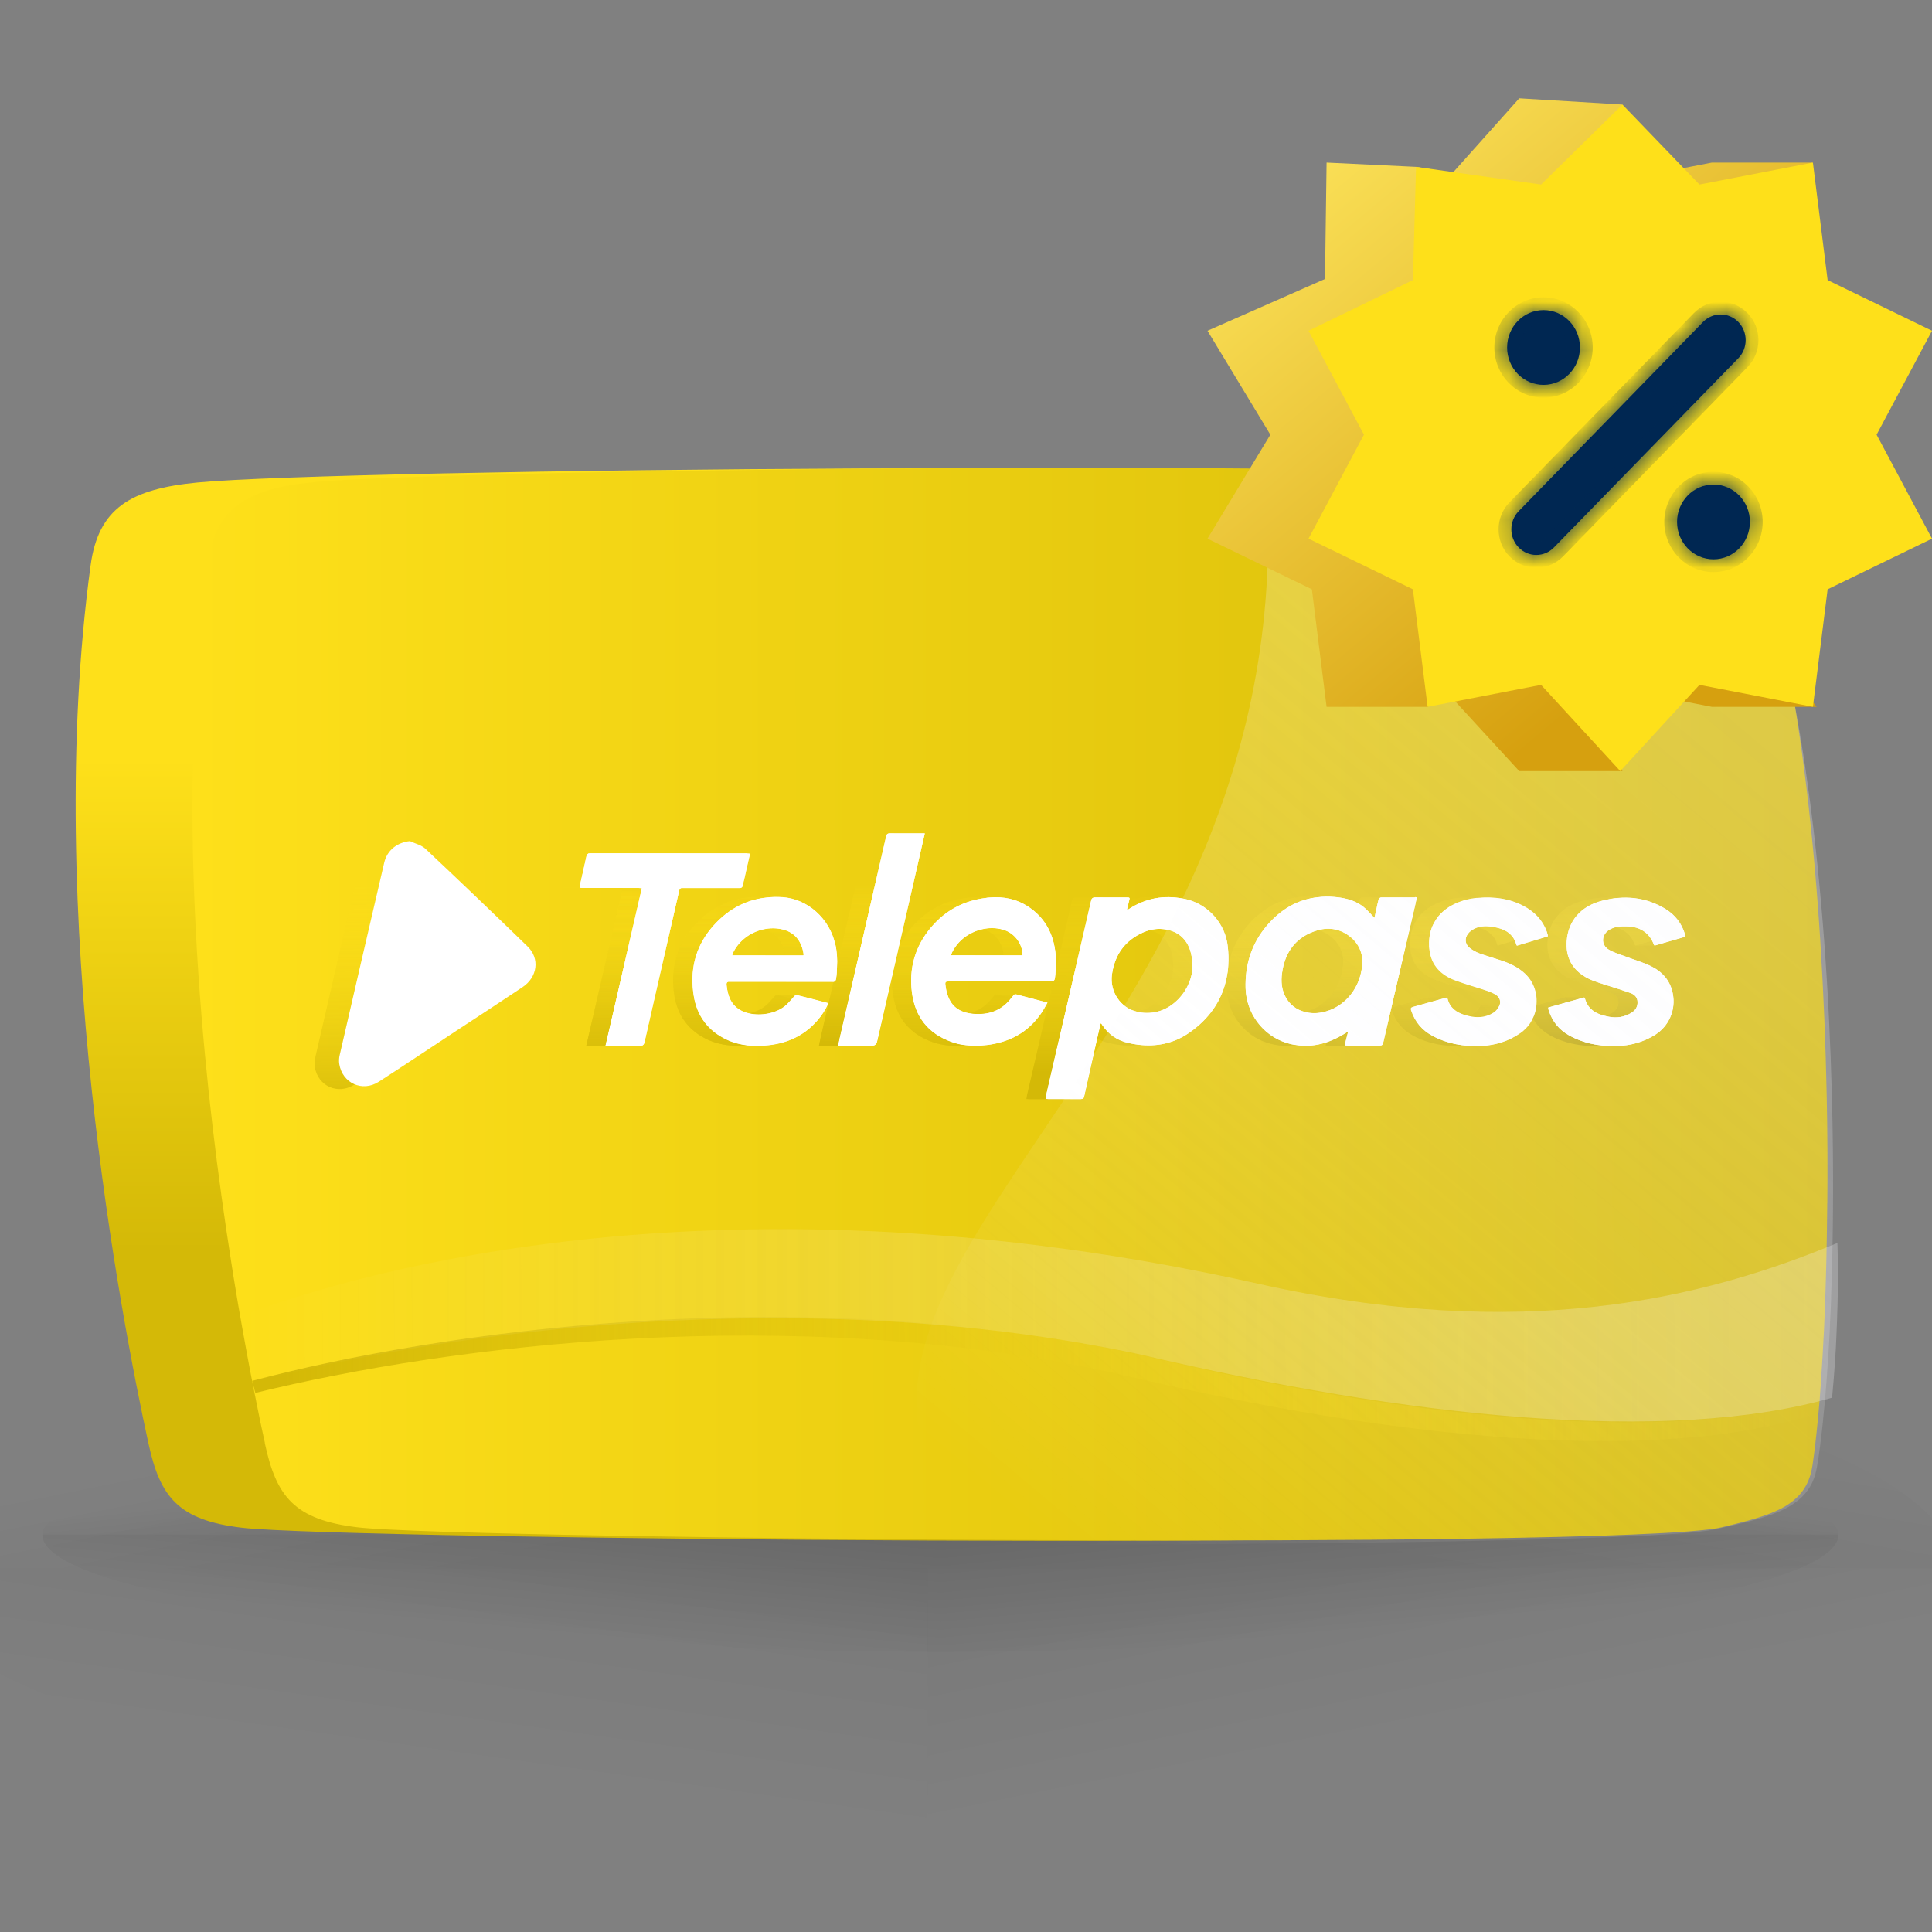 <svg width="80" height="80" viewBox="0 0 80 80" fill="none" xmlns="http://www.w3.org/2000/svg">
<rect x="0" y="0" width="80" height="80" fill="#808080" stroke="none"/>
<g clip-path="url(#clip0_6720_193383)">
<g clip-path="url(#clip1_6720_193383)">
<path opacity="0.05" d="M-4.09 64.929H38.408V75.312C14.825 75.156 -4.09 70.562 -4.09 64.929Z" fill="url(#paint0_linear_6720_193383)"/>
<path opacity="0.05" d="M38.408 55.13V64.933H-4.092C-4.092 59.518 14.404 55.125 37.22 55.125C37.617 55.125 38.014 55.125 38.408 55.125V55.13Z" fill="url(#paint1_linear_6720_193383)"/>
<path opacity="0.05" d="M38.408 64.933H80.908C80.908 59.518 62.413 55.125 39.596 55.125C39.199 55.125 38.803 55.125 38.408 55.125V64.933Z" fill="url(#paint2_linear_6720_193383)"/>
<g opacity="0.05">
<path d="M80.904 64.929H38.406V75.312C61.989 75.156 80.904 70.562 80.904 64.929Z" fill="url(#paint3_linear_6720_193383)" style="mix-blend-mode:multiply"/>
</g>
<g opacity="0.7">
<path opacity="0.2" d="M38.939 59.377V63.543H1.752C1.752 61.242 17.936 59.375 37.9 59.375C38.247 59.375 38.594 59.375 38.939 59.375V59.377Z" fill="url(#paint4_linear_6720_193383)"/>
<path opacity="0.2" d="M38.939 59.377V63.543H76.127C76.127 61.242 59.943 59.375 39.979 59.375C39.632 59.375 39.285 59.375 38.939 59.375V59.377Z" fill="url(#paint5_linear_6720_193383)"/>
<path opacity="0.2" d="M1.752 63.543H38.939V68.406C18.304 68.333 1.752 66.181 1.752 63.543Z" fill="url(#paint6_linear_6720_193383)"/>
<path opacity="0.2" d="M76.127 63.543H38.939V68.406C59.575 68.333 76.127 66.181 76.127 63.543Z" fill="url(#paint7_linear_6720_193383)"/>
</g>
<path d="M67.995 21.984C67.517 20.49 66.007 20.31 63.768 19.98C57.078 19 14.04 19.411 8.174 19.98C5.419 20.246 4.074 21.029 3.751 23.415C1.784 37.849 5.037 54.686 6.149 59.778C6.63 61.978 7.37 62.946 10.012 63.259C14.14 63.751 62.912 64.184 66.741 63.259C68.85 62.749 70.256 62.381 70.514 60.707C71.53 54.057 70.017 31.268 67.999 21.98L67.995 21.984Z" fill="url(#paint8_linear_6720_193383)"/>
<path d="M75.661 49.838L75.661 49.958C75.649 51.281 75.622 52.548 75.582 53.73C75.574 53.952 75.566 54.171 75.558 54.385C75.546 54.607 75.538 54.821 75.53 55.031C75.49 55.832 75.446 56.581 75.398 57.279C75.382 57.51 75.362 57.733 75.35 57.951C75.322 58.26 75.297 58.555 75.269 58.837C75.201 59.54 75.129 60.165 75.049 60.691C74.792 62.37 73.392 62.734 71.293 63.243C70.275 63.487 66.109 63.637 60.45 63.718C55.812 63.783 50.169 63.8 44.458 63.778C30.908 63.736 16.931 63.496 14.807 63.243C12.177 62.931 11.441 61.963 10.966 59.762C10.966 59.754 10.966 59.745 10.966 59.736C10.845 59.201 10.704 58.529 10.551 57.741C10.482 57.412 10.418 57.065 10.345 56.697L10.216 56.003C10.104 55.387 9.983 54.727 9.862 54.025C9.826 53.802 9.789 53.575 9.749 53.344C9.685 52.963 9.62 52.569 9.56 52.163C9.431 51.332 9.298 50.459 9.173 49.542C8.149 42.131 7.374 32.309 8.583 23.4C8.908 21.015 10.243 20.231 12.986 19.966C16.895 19.585 37.343 19.272 52.462 19.405C53.306 19.405 54.139 19.418 54.951 19.431C61.298 19.512 66.378 19.679 68.337 19.966C70.565 20.291 72.073 20.471 72.548 21.965C74.617 27.604 75.469 37.015 75.64 45.359C75.672 46.896 75.681 48.395 75.665 49.834L75.661 49.838Z" fill="url(#paint9_linear_6720_193383)"/>
<path d="M36.843 34.508C36.581 34.508 36.322 34.507 36.064 34.507C35.961 34.507 35.924 34.536 35.9 34.639C35.486 36.441 35.072 38.247 34.65 40.05C34.605 40.251 34.56 40.452 34.515 40.653C34.335 41.433 34.154 42.213 33.974 42.993C33.954 43.088 33.937 43.182 33.913 43.293L35.307 43.293C35.425 43.293 35.496 43.239 35.52 43.129C36.118 40.535 36.712 37.948 37.306 35.353C37.372 35.078 37.433 34.803 37.499 34.508L36.843 34.508ZM68.974 38.676C68.839 38.229 68.572 37.888 68.183 37.642C68.023 37.543 67.863 37.461 67.703 37.399C67.654 37.374 67.604 37.358 67.555 37.342C67.342 37.264 67.129 37.214 66.911 37.19L66.899 37.19C66.46 37.136 66.009 37.177 65.55 37.292C64.672 37.513 64.135 38.125 64.082 38.975C64.041 39.562 64.251 40.05 64.755 40.387C65.026 40.572 65.333 40.662 65.637 40.761C65.998 40.876 66.359 40.987 66.711 41.11C66.875 41.168 67.007 41.287 67.011 41.48C67.019 41.681 66.925 41.833 66.752 41.936C66.662 41.993 66.568 42.034 66.474 42.063L66.466 42.063C66.437 42.075 66.404 42.083 66.375 42.092C66.342 42.104 66.302 42.112 66.269 42.116C66.125 42.137 65.973 42.128 65.826 42.1C65.801 42.1 65.781 42.091 65.76 42.083C65.379 42.005 65.046 41.861 64.886 41.496C64.862 41.442 64.846 41.389 64.829 41.327C64.829 41.319 64.817 41.315 64.8 41.299C64.403 41.409 64.005 41.524 63.599 41.635C63.509 41.66 63.41 41.688 63.32 41.713C63.32 41.742 63.32 41.75 63.32 41.762C63.328 41.791 63.336 41.824 63.349 41.852C63.382 41.947 63.423 42.037 63.464 42.128L63.464 42.136C63.496 42.193 63.529 42.255 63.566 42.308C63.644 42.431 63.743 42.538 63.853 42.637C63.874 42.657 63.894 42.674 63.919 42.69C64.001 42.756 64.083 42.813 64.177 42.867C64.793 43.212 65.453 43.327 66.15 43.311C66.232 43.311 66.31 43.303 66.388 43.294L66.396 43.294C66.466 43.286 66.531 43.278 66.601 43.27C66.999 43.209 67.376 43.077 67.725 42.86C68.315 42.503 68.606 41.825 68.479 41.152C68.376 40.606 68.04 40.24 67.564 40.006C67.228 39.846 66.863 39.743 66.51 39.608C66.28 39.521 66.038 39.452 65.829 39.328C65.485 39.127 65.517 38.688 65.866 38.491C66.1 38.355 66.35 38.355 66.608 38.359C66.67 38.359 66.727 38.368 66.78 38.376C66.813 38.384 66.85 38.392 66.883 38.401C66.924 38.409 66.965 38.421 67.006 38.434C67.035 38.434 67.067 38.45 67.092 38.462C67.121 38.479 67.154 38.487 67.178 38.503C67.195 38.512 67.211 38.52 67.227 38.532C67.256 38.548 67.281 38.565 67.309 38.586C67.35 38.61 67.387 38.647 67.424 38.684C67.457 38.713 67.49 38.75 67.514 38.787C67.592 38.881 67.65 39 67.699 39.132C67.699 39.132 67.711 39.14 67.728 39.152C67.957 39.087 68.187 39.017 68.421 38.955C68.577 38.91 68.724 38.865 68.88 38.82C68.88 38.82 68.909 38.808 68.925 38.804C69.003 38.779 68.987 38.73 68.97 38.676L68.974 38.676ZM61.363 39.77C61.064 39.667 60.752 39.581 60.457 39.474C60.313 39.421 60.17 39.339 60.055 39.244C59.866 39.092 59.842 38.854 59.985 38.661C60.055 38.575 60.157 38.497 60.26 38.448C60.518 38.317 60.805 38.333 61.08 38.382C61.109 38.391 61.142 38.395 61.17 38.403C61.178 38.403 61.183 38.403 61.187 38.403C61.232 38.415 61.277 38.428 61.322 38.44C61.33 38.44 61.334 38.44 61.339 38.448C61.388 38.465 61.437 38.481 61.482 38.506C61.576 38.547 61.663 38.6 61.736 38.674C61.753 38.691 61.765 38.703 61.781 38.719C61.81 38.748 61.835 38.781 61.859 38.81C61.884 38.843 61.9 38.88 61.917 38.912C61.933 38.937 61.941 38.962 61.95 38.99C61.97 39.027 61.983 39.068 61.995 39.114C61.995 39.126 62.011 39.134 62.023 39.151C62.261 39.081 62.495 39.011 62.733 38.937C62.922 38.88 63.114 38.822 63.303 38.765C63.303 38.736 63.303 38.716 63.295 38.695C63.282 38.654 63.27 38.613 63.258 38.572C63.085 38.087 62.749 37.751 62.306 37.512C62.199 37.455 62.093 37.406 61.982 37.369C61.941 37.348 61.9 37.336 61.851 37.323C61.633 37.245 61.412 37.204 61.187 37.179C60.912 37.151 60.633 37.155 60.354 37.179C60.059 37.208 59.776 37.278 59.501 37.401C58.702 37.754 58.3 38.451 58.402 39.322C58.485 39.962 58.878 40.361 59.457 40.578C59.887 40.743 60.338 40.866 60.773 41.014C60.904 41.055 61.032 41.109 61.146 41.178C61.31 41.281 61.372 41.47 61.286 41.642C61.237 41.749 61.155 41.864 61.056 41.926C60.966 41.983 60.872 42.028 60.782 42.061C60.749 42.069 60.716 42.082 60.687 42.086C60.659 42.086 60.626 42.098 60.593 42.102C60.351 42.139 60.109 42.102 59.863 42.024C59.838 42.016 59.822 42.007 59.806 41.999C59.531 41.909 59.313 41.757 59.199 41.49C59.178 41.449 59.166 41.404 59.153 41.354C59.145 41.326 59.129 41.309 59.116 41.305C59.075 41.305 59.047 41.313 59.034 41.317C58.6 41.441 58.165 41.559 57.73 41.678C57.636 41.703 57.612 41.744 57.648 41.834C57.804 42.311 58.104 42.66 58.547 42.89C59.162 43.214 59.826 43.325 60.515 43.297C60.548 43.297 60.581 43.297 60.614 43.289C60.642 43.289 60.675 43.289 60.704 43.281L60.737 43.281C60.872 43.264 61.003 43.244 61.13 43.211C61.184 43.199 61.237 43.186 61.286 43.17C61.598 43.084 61.893 42.944 62.168 42.751C62.976 42.181 63.057 40.97 62.348 40.3C62.069 40.041 61.733 39.881 61.376 39.762L61.363 39.77ZM30.118 35.335C28.227 35.334 26.332 35.334 24.438 35.333L23.642 35.333C23.544 35.333 23.507 35.362 23.486 35.46C23.404 35.842 23.314 36.224 23.228 36.61C23.191 36.766 23.196 36.766 23.355 36.766L25.615 36.766C25.664 36.766 25.713 36.775 25.783 36.779C25.279 38.955 24.784 41.118 24.28 43.298L25.227 43.298C25.387 43.298 25.543 43.298 25.699 43.299C25.715 43.299 25.727 43.299 25.744 43.299L25.756 43.299C25.756 43.299 25.785 43.299 25.789 43.29C25.789 43.29 25.817 43.274 25.83 43.266C25.858 43.241 25.875 43.2 25.887 43.147C26.129 42.079 26.375 41.012 26.616 39.949C26.854 38.926 27.087 37.908 27.321 36.886C27.341 36.804 27.374 36.771 27.46 36.771C27.629 36.779 27.797 36.771 27.969 36.771L28.223 36.771C28.223 36.771 28.235 36.771 28.244 36.771C28.244 36.771 28.244 36.771 28.252 36.771C28.252 36.771 28.26 36.771 28.264 36.771C28.277 36.771 28.285 36.771 28.293 36.771L28.309 36.771C28.309 36.771 28.309 36.771 28.318 36.771C28.318 36.771 28.318 36.771 28.326 36.771C28.326 36.771 28.334 36.771 28.338 36.771C28.338 36.771 28.346 36.771 28.35 36.771L28.359 36.771C28.359 36.771 28.359 36.771 28.367 36.771L28.761 36.771C28.929 36.772 29.097 36.772 29.265 36.772L29.802 36.772C29.892 36.772 29.938 36.743 29.95 36.649C29.97 36.546 29.995 36.443 30.023 36.341C30.097 36.016 30.167 35.692 30.249 35.351C30.187 35.351 30.15 35.343 30.113 35.343L30.118 35.335ZM42.893 39.338C42.786 38.59 42.437 37.983 41.801 37.556C41.498 37.35 41.166 37.231 40.817 37.182C40.604 37.153 40.387 37.149 40.161 37.165C39.189 37.247 38.382 37.657 37.754 38.396C37.508 38.691 37.316 39.004 37.184 39.332C37.184 39.332 37.184 39.344 37.184 39.348C37.049 39.681 36.967 40.022 36.943 40.391C36.926 40.625 36.934 40.859 36.967 41.105C37.095 42.103 37.636 42.797 38.596 43.138C39.051 43.303 39.523 43.327 40.003 43.278C40.027 43.278 40.052 43.278 40.076 43.27C41.011 43.155 41.782 42.741 42.323 41.949C42.323 41.949 42.332 41.936 42.336 41.924C42.422 41.801 42.492 41.666 42.578 41.518C42.418 41.477 42.262 41.44 42.114 41.394C42.032 41.374 41.954 41.353 41.872 41.333C41.675 41.279 41.474 41.23 41.278 41.177C41.236 41.164 41.208 41.176 41.187 41.201C41.179 41.209 41.175 41.214 41.167 41.222C41.154 41.234 41.146 41.246 41.138 41.255C40.863 41.636 40.519 41.87 40.101 41.956C39.953 41.985 39.789 41.997 39.621 41.989C38.854 41.956 38.473 41.611 38.362 40.884C38.337 40.72 38.41 40.638 38.579 40.638L39.375 40.638C40.486 40.639 41.601 40.639 42.717 40.639C42.828 40.639 42.868 40.602 42.885 40.487C42.93 40.101 42.95 39.72 42.893 39.338ZM38.583 39.558C38.599 39.517 38.607 39.48 38.62 39.451C38.976 38.696 39.858 38.286 40.67 38.475C40.699 38.475 40.719 38.487 40.748 38.495C41.203 38.627 41.56 39.087 41.544 39.559L38.583 39.558ZM33.785 39.08C33.555 38.07 32.718 37.286 31.726 37.166C31.689 37.158 31.648 37.154 31.611 37.15C30.409 37.072 29.417 37.515 28.646 38.442C27.974 39.255 27.761 40.203 27.925 41.234C28.065 42.076 28.532 42.692 29.307 43.049C29.828 43.288 30.386 43.333 30.948 43.28C30.977 43.28 31.005 43.28 31.034 43.272C31.821 43.185 32.502 42.87 33.035 42.262C33.224 42.049 33.379 41.815 33.498 41.535C33.314 41.486 33.137 41.441 32.957 41.396C32.899 41.379 32.846 41.367 32.793 41.355C32.588 41.301 32.387 41.252 32.182 41.203C32.173 41.203 32.165 41.203 32.157 41.203C32.149 41.203 32.141 41.211 32.132 41.211C32.112 41.223 32.096 41.235 32.079 41.252C31.948 41.387 31.837 41.543 31.69 41.658C31.501 41.81 31.263 41.913 31.009 41.962C30.599 42.048 30.152 42.002 29.832 41.818C29.438 41.584 29.319 41.206 29.274 40.783C29.262 40.68 29.299 40.647 29.405 40.647C29.647 40.648 29.897 40.648 30.139 40.648L31.554 40.648C32.26 40.648 32.961 40.648 33.662 40.649C33.752 40.649 33.797 40.62 33.81 40.513C33.875 40.033 33.883 39.553 33.776 39.076L33.785 39.08ZM29.524 39.559C29.536 39.523 29.544 39.49 29.557 39.461C29.922 38.706 30.795 38.291 31.607 38.48C31.619 38.48 31.631 38.48 31.64 38.489C32.148 38.62 32.411 39.002 32.485 39.507C32.485 39.523 32.485 39.536 32.477 39.56L29.52 39.559L29.524 39.559ZM57.811 37.162C57.34 37.162 56.864 37.162 56.388 37.162C56.356 37.162 56.306 37.207 56.294 37.244C56.278 37.297 56.265 37.355 56.253 37.412C56.233 37.494 56.22 37.584 56.2 37.667C56.171 37.786 56.147 37.901 56.118 38.007C55.966 37.855 55.831 37.687 55.667 37.556C55.343 37.301 54.965 37.194 54.568 37.153C54.531 37.153 54.49 37.145 54.449 37.141C53.317 37.058 52.394 37.464 51.664 38.326C51.25 38.815 50.988 39.357 50.865 39.948C50.865 39.948 50.865 39.96 50.865 39.964C50.832 40.141 50.804 40.321 50.791 40.506C50.783 40.642 50.783 40.785 50.791 40.929C50.825 41.96 51.501 42.875 52.482 43.184C52.888 43.311 53.281 43.336 53.667 43.27C54.044 43.217 54.409 43.081 54.766 42.876C54.848 42.831 54.934 42.774 55.041 42.708C54.999 42.868 54.959 43.012 54.926 43.164C54.913 43.205 54.901 43.246 54.893 43.291C54.946 43.291 54.979 43.299 55.016 43.299L55.816 43.3C55.988 43.3 56.164 43.3 56.337 43.3C56.349 43.3 56.365 43.3 56.369 43.3C56.443 43.291 56.472 43.255 56.488 43.172C56.902 41.383 57.32 39.593 57.738 37.798C57.787 37.593 57.832 37.384 57.877 37.17C57.848 37.17 57.836 37.158 57.82 37.158L57.811 37.162ZM53.945 41.919C53.306 42.042 52.727 41.804 52.444 41.299C52.272 40.983 52.243 40.642 52.292 40.293C52.395 39.546 52.747 38.963 53.44 38.643C53.83 38.467 54.215 38.409 54.588 38.516C54.777 38.569 54.958 38.664 55.138 38.808C55.474 39.083 55.614 39.452 55.622 39.777C55.622 40.82 54.938 41.694 54.027 41.903C53.999 41.911 53.974 41.919 53.945 41.923L53.945 41.919ZM50.045 39.204C49.95 38.252 49.24 37.459 48.334 37.241C48.215 37.212 48.096 37.192 47.982 37.175C47.567 37.122 47.157 37.151 46.768 37.266C46.522 37.335 46.28 37.442 46.046 37.581C45.993 37.614 45.939 37.651 45.878 37.688C45.878 37.663 45.87 37.651 45.878 37.647C45.907 37.528 45.935 37.409 45.964 37.294C45.993 37.163 45.993 37.163 45.857 37.163L45.328 37.162C45.082 37.162 44.832 37.162 44.586 37.162C44.459 37.162 44.41 37.195 44.381 37.322C44.16 38.295 43.934 39.264 43.713 40.233C43.685 40.368 43.652 40.5 43.619 40.635C43.525 41.054 43.431 41.469 43.328 41.888C43.062 43.037 42.795 44.187 42.529 45.336C42.517 45.389 42.513 45.447 42.501 45.508C42.554 45.508 42.587 45.517 42.624 45.517C43.071 45.517 43.509 45.517 43.952 45.517L43.961 45.517C44.051 45.517 44.084 45.48 44.1 45.394C44.256 44.692 44.415 43.994 44.571 43.292C44.641 42.992 44.706 42.688 44.78 42.381C44.8 42.393 44.805 42.393 44.809 42.397C44.821 42.413 44.837 42.422 44.842 42.442C45.002 42.68 45.198 42.869 45.432 43.005C45.584 43.091 45.748 43.153 45.928 43.194C46.343 43.288 46.753 43.321 47.142 43.268L47.151 43.268C47.602 43.215 48.028 43.055 48.43 42.78C49.681 41.922 50.201 40.703 50.049 39.213L50.045 39.204ZM45.243 40.361C45.358 39.531 45.784 38.94 46.551 38.604C46.883 38.46 47.231 38.423 47.588 38.51C47.596 38.51 47.605 38.51 47.613 38.518C48.228 38.678 48.601 39.2 48.581 40.083C48.573 40.431 48.405 40.949 48.003 41.363C47.732 41.642 47.425 41.823 47.085 41.897C46.847 41.954 46.596 41.958 46.334 41.909C45.62 41.777 45.149 41.079 45.243 40.365L45.243 40.361Z" fill="url(#paint10_linear_6720_193383)"/>
<path d="M50.045 39.201C49.951 38.248 49.241 37.455 48.335 37.237C48.216 37.208 48.097 37.187 47.982 37.171C47.568 37.117 47.158 37.146 46.768 37.261C46.522 37.331 46.28 37.437 46.047 37.577C45.993 37.61 45.94 37.647 45.878 37.684C45.878 37.659 45.87 37.647 45.878 37.643C45.907 37.524 45.936 37.404 45.964 37.289C45.993 37.158 45.993 37.158 45.858 37.158L45.329 37.158C45.083 37.158 44.832 37.158 44.586 37.157C44.459 37.157 44.41 37.19 44.381 37.318C44.16 38.291 43.935 39.261 43.714 40.23C43.685 40.366 43.652 40.497 43.619 40.633C43.525 41.052 43.431 41.467 43.328 41.886C43.062 43.036 42.796 44.186 42.529 45.336C42.517 45.389 42.513 45.447 42.501 45.508C42.554 45.508 42.587 45.517 42.624 45.517C43.071 45.517 43.51 45.517 43.953 45.517L43.961 45.517C44.051 45.517 44.084 45.48 44.1 45.394C44.256 44.691 44.416 43.993 44.571 43.291C44.641 42.991 44.706 42.687 44.78 42.379C44.801 42.391 44.805 42.391 44.809 42.395C44.821 42.412 44.838 42.42 44.842 42.441C45.002 42.679 45.199 42.868 45.432 43.004C45.584 43.09 45.748 43.151 45.929 43.193C46.343 43.287 46.753 43.32 47.143 43.267L47.151 43.267C47.602 43.214 48.029 43.054 48.431 42.779C49.681 41.92 50.202 40.7 50.05 39.209L50.045 39.201ZM45.243 40.358C45.358 39.528 45.784 38.937 46.551 38.6C46.883 38.456 47.232 38.419 47.589 38.506C47.597 38.506 47.605 38.506 47.613 38.514C48.228 38.675 48.602 39.196 48.582 40.08C48.573 40.429 48.406 40.946 48.004 41.361C47.733 41.64 47.425 41.821 47.085 41.895C46.847 41.952 46.597 41.956 46.334 41.907C45.621 41.775 45.149 41.077 45.243 40.362L45.243 40.358Z" fill="url(#paint11_linear_6720_193383)"/>
<path d="M57.812 37.156C57.34 37.156 56.864 37.155 56.389 37.155C56.356 37.155 56.307 37.2 56.294 37.237C56.278 37.291 56.266 37.348 56.253 37.406C56.233 37.488 56.221 37.578 56.2 37.66C56.171 37.78 56.147 37.895 56.118 38.001C55.966 37.849 55.831 37.681 55.667 37.549C55.343 37.295 54.965 37.188 54.568 37.147C54.531 37.147 54.49 37.138 54.449 37.134C53.317 37.052 52.394 37.458 51.664 38.32C51.25 38.809 50.988 39.351 50.865 39.943C50.865 39.943 50.865 39.955 50.865 39.959C50.832 40.136 50.803 40.316 50.791 40.501C50.783 40.637 50.783 40.781 50.791 40.925C50.824 41.956 51.501 42.872 52.481 43.18C52.888 43.308 53.281 43.333 53.667 43.267C54.044 43.214 54.409 43.078 54.766 42.873C54.848 42.828 54.934 42.77 55.041 42.705C55 42.865 54.959 43.008 54.926 43.16C54.913 43.202 54.901 43.243 54.893 43.288C54.946 43.288 54.979 43.296 55.016 43.296L55.816 43.296C55.988 43.296 56.164 43.296 56.337 43.296C56.349 43.296 56.365 43.296 56.369 43.296C56.443 43.288 56.472 43.251 56.488 43.169C56.902 41.378 57.32 39.587 57.738 37.792C57.787 37.587 57.832 37.377 57.877 37.164C57.849 37.164 57.836 37.152 57.82 37.152L57.812 37.156ZM53.945 41.915C53.306 42.038 52.727 41.8 52.444 41.295C52.272 40.978 52.243 40.637 52.292 40.288C52.395 39.541 52.747 38.957 53.44 38.637C53.83 38.461 54.215 38.403 54.588 38.51C54.777 38.564 54.958 38.658 55.138 38.802C55.474 39.077 55.614 39.447 55.622 39.772C55.622 40.815 54.938 41.69 54.027 41.899C53.999 41.907 53.974 41.916 53.945 41.92L53.945 41.915Z" fill="url(#paint12_linear_6720_193383)"/>
<path d="M33.786 39.079C33.556 38.069 32.719 37.284 31.726 37.164C31.689 37.156 31.648 37.152 31.612 37.148C30.41 37.069 29.418 37.513 28.647 38.441C27.974 39.254 27.761 40.203 27.926 41.234C28.065 42.076 28.533 42.692 29.308 43.05C29.829 43.288 30.387 43.334 30.949 43.281C30.977 43.281 31.006 43.281 31.035 43.272C31.822 43.186 32.503 42.87 33.036 42.263C33.184 42.09 32.982 41.691 32.958 41.392C32.95 41.318 32.958 41.252 32.982 41.199L32.974 41.199C32.564 41.198 32.47 41.198 32.187 41.198C32.178 41.198 32.17 41.198 32.162 41.198C32.154 41.198 32.146 41.206 32.137 41.206C32.117 41.219 32.101 41.231 32.084 41.248C31.953 41.383 31.842 41.539 31.695 41.654C31.506 41.806 31.268 41.909 31.014 41.958C30.604 42.044 30.157 41.999 29.837 41.814C29.443 41.579 29.324 41.202 29.279 40.778C29.267 40.676 29.303 40.643 29.41 40.643C29.652 40.643 29.902 40.643 30.144 40.643L31.559 40.644C32.264 40.644 32.966 40.644 33.667 40.644C33.757 40.644 33.802 40.615 33.815 40.509C33.88 40.028 33.888 39.547 33.782 39.071L33.786 39.079ZM29.525 39.558C29.537 39.521 29.545 39.489 29.557 39.46C29.922 38.704 30.796 38.289 31.608 38.479C31.62 38.479 31.632 38.479 31.641 38.487C32.149 38.618 32.412 39.001 32.486 39.506C32.486 39.522 32.486 39.535 32.477 39.559L29.52 39.558L29.525 39.558Z" fill="url(#paint13_linear_6720_193383)"/>
<path d="M42.894 39.339C42.787 38.592 42.438 37.983 41.802 37.556C41.498 37.35 41.166 37.231 40.818 37.182C40.605 37.153 40.387 37.149 40.161 37.165C39.19 37.247 38.382 37.658 37.754 38.397C37.508 38.693 37.316 39.005 37.184 39.333C37.184 39.333 37.184 39.346 37.184 39.35C37.049 39.682 36.967 40.023 36.943 40.393C36.926 40.627 36.935 40.861 36.968 41.108C37.095 42.106 37.636 42.8 38.596 43.142C39.051 43.306 39.523 43.331 40.003 43.282C40.028 43.282 40.052 43.282 40.077 43.274C41.012 43.159 41.783 42.744 42.324 41.952C42.324 41.952 42.332 41.939 42.336 41.927C42.365 41.82 42.197 41.582 42.115 41.397C42.074 41.307 42.053 41.228 42.082 41.179L42.029 41.179C41.721 41.179 41.627 41.179 41.282 41.179C41.241 41.179 41.208 41.187 41.192 41.204C41.184 41.212 41.179 41.216 41.171 41.224C41.159 41.236 41.151 41.249 41.143 41.257C40.868 41.639 40.523 41.873 40.105 41.959C39.958 41.988 39.794 42 39.625 41.992C38.858 41.959 38.477 41.614 38.366 40.886C38.341 40.722 38.414 40.64 38.583 40.64L39.379 40.64C40.49 40.641 41.606 40.641 42.721 40.641C42.832 40.641 42.873 40.604 42.89 40.489C42.935 40.103 42.955 39.721 42.898 39.339L42.894 39.339ZM38.583 39.56C38.599 39.519 38.608 39.481 38.62 39.453C38.977 38.697 39.858 38.286 40.67 38.476C40.699 38.476 40.719 38.488 40.748 38.496C41.203 38.628 41.56 39.088 41.544 39.56L38.583 39.56Z" fill="url(#paint14_linear_6720_193383)"/>
<path d="M30.253 35.34C30.175 35.685 30.101 36.01 30.028 36.334C30.003 36.437 29.974 36.539 29.958 36.642C29.942 36.733 29.901 36.761 29.806 36.761C29.195 36.761 28.58 36.761 27.969 36.761C27.801 36.761 27.633 36.765 27.464 36.761C27.378 36.761 27.341 36.789 27.325 36.876C27.096 37.898 26.858 38.917 26.624 39.94C26.378 41.008 26.133 42.072 25.895 43.14C25.87 43.255 25.825 43.3 25.702 43.296C25.28 43.288 24.854 43.296 24.431 43.295L24.279 43.295C24.783 41.114 25.279 38.949 25.783 36.772C25.717 36.772 25.668 36.764 25.619 36.764C24.864 36.764 24.114 36.764 23.359 36.763C23.199 36.763 23.195 36.763 23.232 36.603C23.318 36.221 23.408 35.839 23.49 35.457C23.511 35.363 23.547 35.334 23.646 35.334C25.803 35.335 27.964 35.335 30.122 35.336C30.159 35.336 30.2 35.336 30.257 35.344L30.253 35.34Z" fill="url(#paint15_linear_6720_193383)"/>
<path d="M63.299 38.771C62.868 38.898 62.446 39.029 62.019 39.157C62.007 39.136 61.995 39.128 61.995 39.12C61.867 38.651 61.511 38.466 61.08 38.388C60.805 38.339 60.522 38.322 60.26 38.453C60.157 38.503 60.055 38.577 59.989 38.667C59.846 38.86 59.87 39.094 60.055 39.246C60.174 39.345 60.317 39.423 60.461 39.477C60.76 39.587 61.064 39.67 61.367 39.773C61.724 39.892 62.061 40.052 62.336 40.311C63.049 40.981 62.963 42.188 62.16 42.759C61.668 43.108 61.114 43.281 60.507 43.305C59.814 43.334 59.154 43.222 58.538 42.898C58.095 42.668 57.796 42.314 57.636 41.842C57.603 41.747 57.623 41.71 57.722 41.686C58.157 41.567 58.591 41.444 59.026 41.325C59.104 41.296 59.9 41.247 59.92 41.325C60.014 41.699 59.514 41.925 59.859 42.031C60.269 42.163 60.683 42.18 61.06 41.933C61.159 41.872 61.241 41.757 61.29 41.65C61.372 41.477 61.31 41.288 61.146 41.186C61.031 41.116 60.9 41.062 60.773 41.017C60.334 40.869 59.887 40.75 59.452 40.585C58.874 40.367 58.476 39.969 58.398 39.328C58.291 38.461 58.697 37.763 59.497 37.406C59.767 37.283 60.054 37.217 60.346 37.188C61.026 37.123 61.683 37.189 62.298 37.522C62.745 37.76 63.077 38.097 63.254 38.578C63.27 38.619 63.278 38.66 63.291 38.701C63.295 38.717 63.295 38.738 63.299 38.771Z" fill="url(#paint16_linear_6720_193383)"/>
<path d="M63.323 41.711C63.819 41.571 64.315 41.432 64.803 41.296C64.91 41.297 65.521 41.297 65.599 41.297C65.73 41.81 65.365 42.011 65.825 42.098C66.153 42.16 66.464 42.114 66.756 41.938C66.928 41.831 67.022 41.683 67.014 41.482C67.006 41.285 66.878 41.17 66.714 41.112C66.362 40.985 66.001 40.874 65.64 40.763C65.332 40.664 65.025 40.574 64.754 40.389C64.245 40.052 64.036 39.563 64.077 38.975C64.134 38.129 64.671 37.513 65.549 37.295C66.467 37.066 67.353 37.136 68.178 37.646C68.572 37.888 68.834 38.233 68.969 38.677C68.986 38.73 68.6 39.133 68.519 39.153C68.19 39.153 68.051 39.153 67.723 39.153C67.706 39.141 67.698 39.137 67.694 39.133C67.522 38.648 67.144 38.381 66.603 38.36C66.345 38.352 66.094 38.355 65.861 38.487C65.512 38.684 65.48 39.124 65.824 39.325C66.033 39.448 66.275 39.518 66.505 39.605C66.858 39.736 67.223 39.839 67.559 40.003C68.035 40.233 68.367 40.603 68.47 41.146C68.597 41.824 68.306 42.497 67.719 42.858C67.236 43.154 66.711 43.298 66.145 43.31C65.448 43.326 64.787 43.207 64.172 42.865C63.762 42.635 63.487 42.298 63.339 41.855C63.331 41.826 63.323 41.793 63.315 41.764C63.315 41.752 63.315 41.74 63.315 41.715L63.323 41.711Z" fill="url(#paint17_linear_6720_193383)"/>
<path d="M37.5 34.506C37.434 34.802 37.373 35.077 37.307 35.353C36.713 37.945 36.119 40.537 35.521 43.129C35.496 43.242 35.424 43.298 35.304 43.298C34.889 43.297 34.471 43.297 34.057 43.297C34.016 43.297 33.97 43.297 33.913 43.297C33.938 43.186 33.954 43.092 33.974 42.997C34.618 40.212 35.257 37.423 35.896 34.633C35.917 34.535 35.958 34.502 36.06 34.502C36.491 34.506 36.926 34.502 37.356 34.502C37.393 34.502 37.434 34.502 37.496 34.502L37.5 34.506Z" fill="url(#paint18_linear_6720_193383)"/>
<path d="M15.961 34.948C16.177 35.052 16.438 35.11 16.602 35.265C18.023 36.603 19.434 37.953 20.832 39.313C21.345 39.812 21.241 40.579 20.624 40.992C19.723 41.597 18.811 42.189 17.905 42.784C16.827 43.493 15.756 44.212 14.671 44.911C13.989 45.35 13.161 44.971 13.034 44.179C13.015 44.062 13.021 43.934 13.047 43.819C13.659 41.16 14.273 38.5 14.894 35.841C15.015 35.322 15.432 35.001 15.959 34.948L15.961 34.948Z" fill="url(#paint19_linear_6720_193383)"/>
<path d="M36.842 34.511C36.752 34.511 36.715 34.544 36.694 34.642C36.055 37.425 35.412 40.213 34.769 42.997C34.748 43.091 34.732 43.185 34.708 43.296L36.102 43.297C36.219 43.297 36.291 43.242 36.315 43.133C36.524 42.221 36.733 41.31 36.942 40.398C37.02 40.049 37.102 39.7 37.184 39.356C37.184 39.356 37.184 39.343 37.184 39.339C37.487 38.013 37.794 36.687 38.097 35.357C38.163 35.082 38.224 34.807 38.29 34.511L36.838 34.511L36.842 34.511ZM69.769 38.676C69.634 38.232 69.367 37.891 68.978 37.645C68.321 37.242 67.628 37.111 66.911 37.189L66.898 37.189C66.87 37.189 66.849 37.197 66.82 37.197C66.779 37.205 66.734 37.213 66.689 37.221C66.656 37.221 66.619 37.234 66.587 37.242C66.505 37.258 66.423 37.271 66.345 37.295C65.467 37.517 64.93 38.128 64.877 38.978C64.836 39.565 65.045 40.054 65.55 40.391C65.821 40.575 66.128 40.666 66.432 40.764C66.793 40.88 67.153 40.991 67.506 41.114C67.67 41.171 67.802 41.291 67.806 41.483C67.814 41.685 67.719 41.837 67.547 41.939C67.256 42.12 66.945 42.161 66.616 42.099C66.567 42.091 66.518 42.078 66.473 42.066L66.465 42.066C66.362 42.041 66.264 42.013 66.169 41.971C66.141 41.959 66.112 41.947 66.087 41.931C65.985 41.877 65.899 41.807 65.821 41.721C65.792 41.692 65.772 41.663 65.751 41.631C65.694 41.548 65.653 41.446 65.62 41.335C65.62 41.327 65.607 41.323 65.595 41.306C65.357 41.372 65.124 41.442 64.882 41.503C64.627 41.577 64.369 41.647 64.111 41.721L64.111 41.77C64.119 41.798 64.127 41.831 64.139 41.86C64.287 42.303 64.562 42.64 64.968 42.87C65.165 42.981 65.37 43.068 65.575 43.133C65.628 43.154 65.682 43.166 65.739 43.183C65.764 43.191 65.784 43.195 65.809 43.203C65.862 43.215 65.919 43.228 65.973 43.236C65.985 43.236 65.993 43.236 66.002 43.244C66.071 43.257 66.137 43.269 66.203 43.273C66.26 43.285 66.321 43.289 66.383 43.298L66.391 43.298C66.461 43.298 66.526 43.31 66.596 43.31C66.711 43.31 66.83 43.318 66.945 43.31C67.511 43.294 68.04 43.155 68.519 42.855C69.106 42.498 69.401 41.821 69.269 41.147C69.167 40.601 68.835 40.236 68.355 40.001C68.018 39.841 67.653 39.739 67.305 39.603C67.071 39.517 66.829 39.447 66.62 39.324C66.275 39.122 66.308 38.683 66.657 38.486C66.694 38.465 66.731 38.449 66.767 38.433C66.8 38.416 66.841 38.408 66.878 38.396C66.911 38.388 66.944 38.379 66.977 38.375C67.112 38.351 67.255 38.351 67.399 38.355C67.456 38.355 67.514 38.363 67.563 38.371C67.583 38.371 67.596 38.371 67.612 38.38C67.669 38.388 67.723 38.4 67.772 38.416C67.829 38.433 67.879 38.453 67.928 38.478C67.965 38.495 68.002 38.515 68.034 38.54C68.063 38.556 68.092 38.573 68.117 38.593C68.145 38.614 68.166 38.634 68.19 38.659C68.207 38.675 68.219 38.688 68.236 38.704C68.305 38.778 68.363 38.856 68.412 38.95C68.441 39.004 68.465 39.065 68.49 39.131C68.49 39.131 68.502 39.139 68.519 39.152C68.527 39.152 68.531 39.152 68.539 39.143C68.929 39.033 69.326 38.918 69.724 38.803C69.806 38.778 69.786 38.725 69.769 38.672L69.769 38.676ZM62.158 39.77C61.859 39.667 61.551 39.581 61.252 39.474C61.112 39.42 60.965 39.338 60.85 39.244C60.661 39.092 60.637 38.854 60.784 38.661C60.85 38.575 60.952 38.496 61.055 38.447C61.092 38.427 61.133 38.414 61.17 38.402C61.395 38.324 61.637 38.341 61.875 38.382C61.936 38.394 61.994 38.407 62.051 38.423C62.105 38.439 62.158 38.452 62.207 38.476C62.244 38.489 62.285 38.505 62.318 38.526C62.363 38.55 62.404 38.571 62.445 38.604C62.478 38.628 62.511 38.653 62.539 38.686C62.568 38.715 62.597 38.748 62.626 38.78C62.662 38.825 62.695 38.879 62.724 38.941C62.753 38.994 62.769 39.051 62.79 39.117C62.79 39.129 62.802 39.138 62.814 39.154C63.241 39.027 63.667 38.9 64.094 38.768C64.094 38.74 64.094 38.719 64.085 38.699C64.073 38.658 64.061 38.617 64.049 38.575C63.876 38.091 63.54 37.754 63.097 37.516C62.49 37.196 61.85 37.121 61.186 37.179C61.186 37.179 61.157 37.179 61.149 37.179C60.853 37.207 60.571 37.277 60.296 37.4C60.243 37.425 60.185 37.449 60.136 37.478C60.083 37.503 60.033 37.535 59.984 37.564C59.935 37.597 59.89 37.63 59.849 37.663C59.808 37.696 59.767 37.733 59.722 37.769C59.685 37.806 59.644 37.847 59.615 37.88C59.591 37.905 59.574 37.925 59.554 37.95C59.525 37.987 59.496 38.028 59.472 38.065C59.427 38.139 59.386 38.209 59.345 38.287C59.316 38.34 59.295 38.402 59.275 38.459C59.234 38.586 59.201 38.714 59.193 38.853C59.185 38.923 59.181 38.989 59.181 39.059C59.181 39.145 59.181 39.235 59.197 39.321C59.279 39.962 59.673 40.36 60.252 40.578C60.682 40.742 61.133 40.865 61.568 41.014C61.699 41.055 61.826 41.108 61.941 41.178C62.105 41.281 62.167 41.469 62.085 41.642C62.032 41.749 61.95 41.864 61.851 41.925C61.511 42.143 61.146 42.155 60.781 42.06C60.74 42.052 60.699 42.036 60.654 42.027C60.309 41.92 60.038 41.732 59.944 41.358C59.944 41.337 59.932 41.329 59.919 41.321L59.919 41.313C59.919 41.313 59.917 41.313 59.911 41.313C59.911 41.313 59.891 41.304 59.883 41.313C59.874 41.313 59.866 41.313 59.858 41.321C59.846 41.321 59.837 41.321 59.829 41.329C59.62 41.386 59.411 41.448 59.202 41.505C58.976 41.571 58.751 41.633 58.529 41.694C58.435 41.719 58.415 41.76 58.447 41.85C58.603 42.326 58.903 42.675 59.346 42.906C59.612 43.045 59.891 43.148 60.174 43.21C60.207 43.222 60.248 43.23 60.285 43.234C60.424 43.263 60.568 43.284 60.711 43.296L60.744 43.296C60.802 43.304 60.863 43.308 60.925 43.312C61.056 43.313 61.183 43.313 61.318 43.313C61.925 43.284 62.479 43.116 62.971 42.767C63.024 42.73 63.078 42.689 63.123 42.64C63.164 42.607 63.2 42.566 63.233 42.529C63.25 42.513 63.262 42.5 63.274 42.48C63.303 42.451 63.324 42.418 63.344 42.389C63.364 42.365 63.377 42.34 63.393 42.312C63.426 42.254 63.459 42.192 63.483 42.131C63.492 42.123 63.496 42.114 63.496 42.106C63.516 42.078 63.524 42.041 63.537 42.008C63.561 41.946 63.574 41.885 63.59 41.823C63.606 41.761 63.619 41.696 63.618 41.634C63.672 41.158 63.52 40.661 63.147 40.312C62.868 40.053 62.531 39.893 62.175 39.774L62.158 39.77ZM30.912 35.334L30.117 35.334C28.226 35.333 26.332 35.333 24.437 35.332L24.425 35.332C24.425 35.332 24.392 35.332 24.375 35.34C24.363 35.34 24.351 35.34 24.347 35.357C24.314 35.369 24.294 35.402 24.281 35.459C24.199 35.841 24.109 36.223 24.023 36.609C23.986 36.765 23.99 36.765 24.15 36.765L26.41 36.766C26.463 36.766 26.512 36.774 26.578 36.778C26.074 38.954 25.578 41.117 25.075 43.297L25.755 43.298C26.001 43.298 26.252 43.298 26.497 43.298L26.514 43.298C26.538 43.298 26.559 43.298 26.58 43.29C26.58 43.29 26.588 43.29 26.596 43.29C26.612 43.282 26.625 43.277 26.633 43.265C26.662 43.236 26.678 43.199 26.69 43.142C26.932 42.075 27.178 41.007 27.419 39.944C27.657 38.922 27.891 37.904 28.124 36.881C28.124 36.857 28.136 36.844 28.145 36.828C28.145 36.811 28.161 36.803 28.173 36.795C28.186 36.783 28.198 36.779 28.21 36.775C28.218 36.775 28.227 36.775 28.235 36.775C28.235 36.775 28.247 36.775 28.255 36.775C28.255 36.775 28.255 36.775 28.264 36.775L28.325 36.775C28.325 36.775 28.325 36.775 28.333 36.775C28.333 36.775 28.333 36.775 28.341 36.775C28.341 36.775 28.35 36.775 28.354 36.775C28.354 36.775 28.362 36.775 28.366 36.775L28.776 36.775C28.944 36.775 29.112 36.775 29.28 36.775L30.613 36.775C30.704 36.775 30.749 36.746 30.761 36.652C30.782 36.549 30.81 36.447 30.835 36.344C30.908 36.02 30.978 35.696 31.06 35.355C30.998 35.355 30.962 35.346 30.925 35.346L30.912 35.334ZM43.688 39.337C43.581 38.59 43.232 37.982 42.596 37.555C42.1 37.222 41.555 37.111 40.96 37.164C40.915 37.164 40.866 37.172 40.821 37.181C39.91 37.291 39.152 37.693 38.557 38.395C37.893 39.175 37.631 40.091 37.762 41.101C37.894 42.098 38.431 42.792 39.391 43.133C39.588 43.208 39.793 43.253 40.002 43.273C40.289 43.306 40.576 43.298 40.871 43.265C41.806 43.151 42.577 42.736 43.118 41.944C43.208 41.813 43.282 41.669 43.372 41.513C42.917 41.394 42.495 41.283 42.076 41.172L42.023 41.172C41.982 41.18 41.962 41.213 41.937 41.25C41.916 41.274 41.9 41.303 41.871 41.328C41.515 41.796 41.019 42.013 40.42 41.984C40.305 41.984 40.198 41.968 40.104 41.951C39.546 41.84 39.259 41.499 39.161 40.879C39.124 40.641 39.124 40.633 39.349 40.633L39.378 40.633C40.489 40.633 41.605 40.634 42.72 40.634L43.508 40.634C43.553 40.634 43.59 40.634 43.614 40.614C43.655 40.593 43.676 40.552 43.684 40.478C43.696 40.392 43.704 40.298 43.708 40.212C43.733 39.92 43.737 39.624 43.688 39.329L43.688 39.337ZM39.378 39.557C39.394 39.516 39.402 39.479 39.414 39.451C39.656 38.942 40.136 38.593 40.669 38.474C40.952 38.408 41.252 38.408 41.543 38.495C42.002 38.626 42.355 39.086 42.339 39.558L39.378 39.557ZM34.58 39.08C34.341 38.033 33.447 37.224 32.41 37.149C32.172 37.133 31.946 37.137 31.725 37.166C30.827 37.264 30.064 37.699 29.445 38.442C28.773 39.255 28.56 40.203 28.728 41.233C28.863 42.075 29.331 42.691 30.106 43.049C30.381 43.176 30.664 43.246 30.951 43.279C31.242 43.312 31.538 43.303 31.833 43.271C32.62 43.185 33.301 42.869 33.834 42.261C34.022 42.048 34.178 41.814 34.297 41.535C33.846 41.416 33.415 41.305 32.985 41.198L32.977 41.198C32.948 41.198 32.907 41.227 32.886 41.251C32.858 41.28 32.825 41.317 32.8 41.35C32.706 41.456 32.612 41.567 32.501 41.657C32.124 41.961 31.517 42.072 31.025 41.961C30.889 41.932 30.758 41.883 30.643 41.817C30.25 41.583 30.13 41.205 30.085 40.782C30.077 40.704 30.098 40.663 30.155 40.647C30.171 40.647 30.192 40.647 30.216 40.647C30.401 40.647 30.586 40.647 30.774 40.647L31.57 40.647C32.275 40.647 32.976 40.648 33.678 40.648L34.453 40.648C34.477 40.648 34.502 40.648 34.522 40.648C34.584 40.636 34.608 40.599 34.621 40.513C34.645 40.357 34.654 40.205 34.658 40.049C34.678 39.72 34.657 39.396 34.584 39.076L34.58 39.08ZM33.271 39.56L30.315 39.559C30.331 39.522 30.335 39.489 30.347 39.46C30.589 38.951 31.069 38.598 31.602 38.479C31.873 38.418 32.16 38.418 32.431 38.488C32.939 38.619 33.202 39.001 33.275 39.506C33.276 39.523 33.275 39.535 33.267 39.56L33.271 39.56ZM58.602 37.161L57.807 37.161C57.597 37.161 57.392 37.161 57.183 37.161C57.15 37.161 57.097 37.206 57.085 37.243C57.048 37.379 57.019 37.526 56.991 37.666C56.966 37.785 56.937 37.9 56.913 38.007C56.761 37.855 56.626 37.686 56.462 37.555C56.392 37.502 56.326 37.452 56.248 37.411C55.945 37.239 55.6 37.169 55.243 37.14C55.006 37.119 54.784 37.123 54.567 37.152C53.739 37.242 53.041 37.644 52.459 38.326C51.824 39.073 51.549 39.951 51.578 40.924C51.611 41.955 52.288 42.871 53.268 43.179C53.399 43.22 53.527 43.253 53.658 43.265C54.093 43.339 54.511 43.29 54.917 43.159C55.134 43.085 55.343 42.991 55.552 42.871C55.639 42.826 55.721 42.769 55.827 42.703C55.774 42.909 55.729 43.089 55.68 43.282C55.733 43.282 55.766 43.29 55.807 43.29L56.364 43.291C56.615 43.291 56.873 43.291 57.127 43.291C57.226 43.291 57.263 43.254 57.279 43.16C57.693 41.37 58.111 39.58 58.529 37.785C58.578 37.58 58.623 37.371 58.668 37.157C58.639 37.157 58.623 37.145 58.606 37.145L58.602 37.161ZM54.74 41.919C54.49 41.968 54.244 41.96 54.023 41.898C53.686 41.812 53.407 41.602 53.239 41.294C53.067 40.978 53.038 40.637 53.087 40.288C53.19 39.541 53.542 38.958 54.235 38.638C54.354 38.585 54.473 38.544 54.584 38.511C55.051 38.388 55.514 38.462 55.929 38.803C56.265 39.078 56.405 39.448 56.413 39.772C56.413 40.848 55.691 41.738 54.736 41.919L54.74 41.919ZM50.84 39.204C50.745 38.251 50.035 37.459 49.133 37.241C48.739 37.15 48.358 37.126 47.981 37.175C47.587 37.228 47.206 37.363 46.841 37.581C46.788 37.614 46.734 37.651 46.677 37.687C46.677 37.663 46.669 37.651 46.669 37.646C46.697 37.527 46.726 37.408 46.755 37.293C46.755 37.281 46.755 37.273 46.763 37.269C46.788 37.166 46.771 37.162 46.648 37.162L45.852 37.162C45.693 37.162 45.532 37.162 45.377 37.161C45.356 37.161 45.34 37.161 45.323 37.161C45.237 37.17 45.196 37.211 45.176 37.318C44.828 38.841 44.471 40.36 44.123 41.879C43.857 43.028 43.586 44.178 43.324 45.327C43.308 45.38 43.304 45.438 43.295 45.5C43.349 45.5 43.381 45.508 43.418 45.508C43.599 45.508 43.775 45.508 43.952 45.508L43.96 45.508C44.222 45.508 44.485 45.508 44.747 45.508C44.841 45.508 44.878 45.475 44.895 45.385C45.05 44.683 45.21 43.985 45.366 43.283C45.39 43.189 45.407 43.094 45.431 42.992C45.481 42.786 45.526 42.581 45.575 42.372C45.595 42.384 45.603 42.384 45.603 42.388C45.616 42.405 45.632 42.413 45.636 42.433C45.899 42.832 46.264 43.082 46.723 43.185C46.863 43.218 47.006 43.243 47.142 43.259L47.15 43.259C47.884 43.346 48.589 43.21 49.229 42.771C50.086 42.18 50.602 41.413 50.787 40.505C50.824 40.329 50.852 40.152 50.86 39.963C50.86 39.963 50.86 39.951 50.86 39.947C50.877 39.709 50.868 39.454 50.84 39.2L50.84 39.204ZM47.129 41.904C47.129 41.904 47.1 41.896 47.084 41.892C46.403 41.744 45.948 41.062 46.042 40.36C46.157 39.531 46.583 38.94 47.35 38.603C47.436 38.566 47.526 38.533 47.612 38.517C47.862 38.447 48.12 38.447 48.387 38.509C49.015 38.665 49.396 39.187 49.376 40.082C49.368 40.431 49.2 40.948 48.802 41.363C48.343 41.835 47.777 42.028 47.129 41.908L47.129 41.904Z" fill="white"/>
<path d="M50.84 39.204C50.745 38.251 50.036 37.458 49.133 37.239C48.74 37.149 48.358 37.124 47.981 37.173C47.587 37.227 47.206 37.362 46.841 37.58C46.787 37.613 46.734 37.65 46.677 37.687C46.677 37.662 46.669 37.65 46.669 37.645C46.697 37.526 46.726 37.407 46.755 37.292C46.755 37.28 46.755 37.272 46.763 37.267C46.787 37.165 46.771 37.161 46.648 37.161L45.852 37.16C45.692 37.16 45.532 37.16 45.377 37.16C45.356 37.16 45.34 37.16 45.323 37.16C45.237 37.168 45.196 37.209 45.176 37.316C44.827 38.84 44.471 40.36 44.123 41.88C43.856 43.03 43.586 44.18 43.324 45.33C43.307 45.384 43.303 45.441 43.295 45.503C43.348 45.503 43.381 45.511 43.418 45.511C43.599 45.511 43.775 45.511 43.951 45.511L43.959 45.511C44.222 45.511 44.484 45.512 44.747 45.512C44.841 45.512 44.878 45.479 44.895 45.388C45.05 44.686 45.21 43.988 45.366 43.285C45.39 43.191 45.407 43.096 45.431 42.994C45.48 42.788 45.525 42.583 45.575 42.373C45.595 42.386 45.603 42.386 45.603 42.39C45.616 42.406 45.632 42.414 45.636 42.435C45.899 42.834 46.264 43.084 46.723 43.187C46.862 43.22 47.006 43.245 47.141 43.261L47.15 43.261C47.884 43.348 48.589 43.212 49.229 42.773C50.086 42.182 50.602 41.414 50.787 40.506C50.824 40.329 50.852 40.153 50.861 39.964C50.861 39.964 50.861 39.951 50.861 39.947C50.877 39.709 50.869 39.454 50.84 39.2L50.84 39.204ZM47.129 41.906C47.129 41.906 47.1 41.897 47.084 41.893C46.403 41.745 45.947 41.063 46.042 40.361C46.156 39.531 46.583 38.939 47.349 38.603C47.436 38.566 47.526 38.533 47.612 38.517C47.862 38.447 48.12 38.447 48.387 38.509C49.015 38.665 49.396 39.187 49.376 40.082C49.368 40.431 49.2 40.949 48.802 41.364C48.343 41.836 47.777 42.029 47.129 41.91L47.129 41.906Z" fill="white"/>
<path d="M58.602 37.163L57.806 37.163C57.597 37.163 57.392 37.163 57.183 37.163C57.15 37.163 57.097 37.208 57.085 37.245C57.048 37.38 57.019 37.528 56.99 37.668C56.966 37.787 56.937 37.902 56.913 38.009C56.761 37.857 56.625 37.688 56.461 37.557C56.392 37.504 56.326 37.454 56.248 37.413C55.944 37.24 55.6 37.17 55.243 37.142C55.005 37.121 54.784 37.125 54.566 37.154C53.738 37.244 53.041 37.646 52.459 38.328C51.823 39.075 51.549 39.954 51.578 40.928C51.611 41.959 52.288 42.875 53.268 43.184C53.399 43.225 53.526 43.258 53.657 43.27C54.092 43.344 54.51 43.295 54.916 43.164C55.134 43.09 55.343 42.995 55.552 42.876C55.638 42.831 55.72 42.774 55.827 42.708C55.773 42.913 55.728 43.094 55.679 43.287C55.733 43.287 55.766 43.295 55.806 43.295L56.364 43.295C56.614 43.296 56.873 43.296 57.127 43.296C57.225 43.296 57.262 43.259 57.279 43.164C57.693 41.373 58.11 39.583 58.528 37.788C58.578 37.582 58.623 37.373 58.668 37.159C58.639 37.159 58.623 37.147 58.606 37.147L58.602 37.163ZM54.74 41.923C54.49 41.972 54.244 41.964 54.022 41.902C53.686 41.816 53.407 41.606 53.239 41.298C53.066 40.982 53.038 40.641 53.087 40.292C53.189 39.544 53.542 38.961 54.235 38.641C54.353 38.587 54.472 38.546 54.583 38.514C55.051 38.39 55.514 38.465 55.928 38.806C56.265 39.081 56.404 39.451 56.413 39.775C56.413 40.851 55.691 41.743 54.736 41.923L54.74 41.923Z" fill="white"/>
<path d="M34.58 39.087C34.342 38.039 33.448 37.229 32.41 37.155C32.172 37.139 31.947 37.143 31.725 37.171C30.827 37.27 30.064 37.705 29.445 38.448C28.773 39.261 28.56 40.21 28.728 41.241C28.864 42.084 29.331 42.7 30.106 43.057C30.381 43.185 30.664 43.255 30.951 43.288C31.242 43.321 31.538 43.313 31.833 43.28C32.62 43.194 33.301 42.878 33.834 42.27C34.023 42.056 34.179 41.822 34.297 41.543C33.846 41.424 33.416 41.313 32.985 41.206L32.977 41.206C32.948 41.206 32.907 41.234 32.887 41.259C32.858 41.288 32.825 41.325 32.8 41.358C32.706 41.464 32.612 41.575 32.501 41.666C32.124 41.969 31.517 42.08 31.025 41.969C30.89 41.94 30.758 41.891 30.643 41.825C30.25 41.591 30.131 41.213 30.085 40.79C30.077 40.712 30.098 40.671 30.155 40.654C30.172 40.654 30.192 40.654 30.217 40.654C30.401 40.654 30.586 40.654 30.774 40.654L31.57 40.655C32.275 40.655 32.977 40.655 33.678 40.655L34.453 40.656C34.478 40.656 34.502 40.656 34.523 40.656C34.584 40.643 34.609 40.606 34.621 40.52C34.646 40.364 34.654 40.212 34.658 40.056C34.678 39.727 34.658 39.403 34.584 39.082L34.58 39.087ZM33.272 39.567L30.315 39.566C30.331 39.529 30.335 39.496 30.348 39.467C30.589 38.958 31.069 38.605 31.602 38.486C31.873 38.424 32.16 38.424 32.431 38.494C32.939 38.626 33.202 39.008 33.276 39.513C33.276 39.53 33.276 39.542 33.268 39.567L33.272 39.567Z" fill="white"/>
<path d="M43.688 39.343C43.581 38.595 43.233 37.987 42.597 37.559C42.101 37.227 41.555 37.115 40.96 37.169C40.915 37.169 40.866 37.177 40.821 37.185C39.911 37.296 39.152 37.698 38.557 38.4C37.893 39.181 37.631 40.096 37.763 41.107C37.894 42.105 38.431 42.8 39.391 43.141C39.588 43.215 39.793 43.26 40.002 43.281C40.289 43.314 40.576 43.306 40.872 43.273C41.807 43.158 42.578 42.744 43.119 41.951C43.209 41.819 43.283 41.676 43.373 41.52C42.918 41.4 42.495 41.289 42.077 41.178L42.024 41.178C41.983 41.187 41.962 41.219 41.938 41.256C41.917 41.281 41.901 41.31 41.872 41.334C41.515 41.803 41.019 42.02 40.42 41.991C40.305 41.991 40.199 41.975 40.104 41.958C39.547 41.847 39.26 41.506 39.161 40.886C39.124 40.648 39.124 40.639 39.349 40.639L39.378 40.639C40.49 40.64 41.605 40.64 42.721 40.64L43.508 40.641C43.553 40.641 43.59 40.641 43.615 40.62C43.656 40.6 43.676 40.559 43.684 40.485C43.697 40.398 43.705 40.304 43.709 40.218C43.734 39.926 43.738 39.63 43.688 39.334L43.688 39.343ZM39.378 39.563C39.394 39.522 39.403 39.485 39.415 39.456C39.657 38.947 40.136 38.598 40.67 38.479C40.953 38.413 41.252 38.413 41.543 38.5C42.002 38.631 42.355 39.092 42.339 39.564L39.378 39.563Z" fill="white"/>
<path d="M31.049 35.343C30.971 35.688 30.897 36.013 30.823 36.337C30.799 36.44 30.77 36.543 30.754 36.646C30.737 36.736 30.696 36.765 30.602 36.765C29.991 36.764 29.376 36.764 28.765 36.764C28.596 36.764 28.428 36.768 28.26 36.764C28.174 36.764 28.137 36.793 28.121 36.879C27.891 37.902 27.654 38.92 27.42 39.943C27.174 41.011 26.929 42.075 26.691 43.143C26.666 43.258 26.621 43.303 26.498 43.299C26.076 43.291 25.649 43.299 25.227 43.299L25.075 43.299C25.579 41.118 26.075 38.953 26.579 36.776C26.513 36.776 26.464 36.767 26.415 36.767C25.66 36.767 24.91 36.767 24.155 36.767C23.995 36.767 23.991 36.767 24.028 36.606C24.114 36.224 24.204 35.843 24.286 35.461C24.306 35.366 24.343 35.337 24.442 35.337C26.599 35.338 28.76 35.339 30.918 35.339C30.954 35.339 30.995 35.339 31.053 35.348L31.049 35.343Z" fill="white"/>
<path d="M64.094 38.774C63.663 38.901 63.241 39.033 62.814 39.16C62.802 39.139 62.79 39.131 62.79 39.123C62.662 38.655 62.306 38.47 61.875 38.392C61.6 38.342 61.317 38.326 61.055 38.457C60.952 38.506 60.85 38.58 60.784 38.67C60.641 38.864 60.665 39.098 60.85 39.25C60.969 39.348 61.112 39.426 61.256 39.48C61.555 39.591 61.859 39.673 62.162 39.776C62.519 39.895 62.855 40.056 63.13 40.314C63.844 40.984 63.758 42.192 62.955 42.763C62.462 43.112 61.909 43.284 61.302 43.309C60.609 43.337 59.949 43.226 59.333 42.901C58.89 42.671 58.591 42.318 58.431 41.845C58.398 41.751 58.418 41.714 58.517 41.689C58.952 41.57 59.386 41.447 59.821 41.328C59.87 41.316 59.919 41.287 59.94 41.369C60.034 41.743 60.309 41.932 60.65 42.039C61.06 42.171 61.474 42.187 61.851 41.941C61.95 41.879 62.032 41.764 62.081 41.657C62.163 41.485 62.101 41.296 61.937 41.193C61.822 41.123 61.691 41.07 61.564 41.025C61.125 40.877 60.678 40.757 60.243 40.593C59.665 40.375 59.267 39.976 59.189 39.336C59.082 38.469 59.488 37.77 60.288 37.413C60.558 37.29 60.845 37.224 61.136 37.196C61.817 37.13 62.474 37.196 63.089 37.529C63.536 37.768 63.868 38.105 64.044 38.585C64.061 38.626 64.069 38.667 64.082 38.709C64.086 38.725 64.086 38.745 64.09 38.778L64.094 38.774Z" fill="white"/>
<path d="M64.118 41.714C64.614 41.575 65.111 41.435 65.599 41.3C65.615 41.316 65.623 41.32 65.627 41.329C65.759 41.842 66.161 42.015 66.62 42.101C66.948 42.163 67.26 42.118 67.551 41.941C67.723 41.835 67.817 41.687 67.809 41.485C67.801 41.288 67.674 41.173 67.51 41.116C67.157 40.988 66.796 40.877 66.435 40.766C66.127 40.667 65.82 40.577 65.549 40.392C65.041 40.055 64.831 39.566 64.872 38.979C64.929 38.132 65.466 37.516 66.344 37.299C67.263 37.069 68.149 37.139 68.973 37.649C69.367 37.891 69.629 38.237 69.765 38.68C69.781 38.734 69.798 38.787 69.72 38.808C69.318 38.922 68.916 39.041 68.518 39.156C68.502 39.144 68.494 39.14 68.49 39.136C68.317 38.651 67.94 38.384 67.398 38.363C67.14 38.355 66.89 38.359 66.656 38.49C66.308 38.687 66.275 39.127 66.619 39.328C66.829 39.452 67.07 39.522 67.3 39.608C67.653 39.739 68.018 39.842 68.354 40.007C68.83 40.237 69.162 40.607 69.265 41.149C69.392 41.827 69.101 42.501 68.515 42.862C68.031 43.157 67.506 43.301 66.94 43.313C66.243 43.329 65.583 43.21 64.967 42.869C64.557 42.639 64.282 42.302 64.135 41.858C64.126 41.829 64.118 41.797 64.11 41.768C64.11 41.755 64.11 41.743 64.11 41.718L64.118 41.714Z" fill="white"/>
<path d="M38.295 34.51C38.229 34.806 38.168 35.081 38.102 35.356C37.508 37.948 36.914 40.541 36.316 43.133C36.291 43.245 36.219 43.301 36.098 43.301C35.684 43.301 35.266 43.301 34.851 43.301C34.81 43.301 34.765 43.301 34.708 43.301C34.732 43.19 34.749 43.095 34.769 43.001C35.413 40.215 36.052 37.426 36.691 34.637C36.712 34.538 36.753 34.505 36.855 34.505C37.286 34.51 37.721 34.506 38.151 34.506C38.188 34.506 38.229 34.506 38.291 34.506L38.295 34.51Z" fill="white"/>
<path d="M16.976 34.829C17.193 34.933 17.453 34.991 17.617 35.147C19.038 36.484 20.449 37.834 21.848 39.194C22.36 39.693 22.256 40.46 21.639 40.874C20.738 41.478 19.827 42.07 18.92 42.665C17.842 43.374 16.771 44.093 15.686 44.792C15.004 45.231 14.176 44.852 14.049 44.06C14.031 43.943 14.036 43.815 14.063 43.7C14.675 41.041 15.289 38.381 15.91 35.722C16.03 35.203 16.448 34.882 16.974 34.829L16.976 34.829Z" fill="white"/>
<path d="M75.726 57.897C75.711 58.064 75.691 58.222 75.68 58.38C68.918 60.769 57.642 59.61 46.034 56.829C32.629 53.922 18.57 55.72 10.572 57.678L10.441 57.179C18.213 55.12 32.957 53.021 46.976 56.054C58.091 58.721 68.894 59.89 75.726 57.893L75.726 57.897Z" fill="url(#paint20_linear_6720_193383)"/>
<path opacity="0.26" d="M76.112 52.626L76.112 52.71C76.103 53.642 76.078 54.538 76.04 55.37C76.033 55.529 76.025 55.68 76.018 55.834C76.006 55.993 75.998 56.144 75.991 56.291C75.952 56.855 75.91 57.387 75.863 57.876C69.043 59.834 58.258 58.688 47.165 56.075C33.17 53.099 18.453 55.161 10.692 57.18C10.578 56.746 10.455 56.282 10.336 55.789C10.299 55.63 10.262 55.471 10.222 55.308C10.156 55.041 10.094 54.761 10.029 54.476C14.918 52.642 30.019 48.219 52.099 53.157C63.05 55.607 70.513 53.785 76.084 51.468C76.097 51.857 76.102 52.245 76.112 52.626Z" fill="url(#paint21_linear_6720_193383)"/>
<path opacity="0.26" d="M75.824 53.764C75.816 53.987 75.804 54.206 75.796 54.421C75.784 54.645 75.772 54.86 75.768 55.071C75.692 56.507 75.597 57.797 75.481 58.893C75.406 59.599 75.327 60.227 75.234 60.756C74.948 62.442 73.37 62.812 70.999 63.331C69.855 63.58 65.144 63.745 58.751 63.846C53.512 63.927 47.141 63.964 40.688 63.963C29.971 52.923 54.321 43.964 52.404 19.402C51.486 19.392 53.361 19.399 52.404 19.402C59.574 19.461 65.311 19.611 67.522 19.892C70.042 20.211 71.742 20.386 72.287 21.885C74.641 27.539 75.634 36.985 75.855 45.363C75.934 48.377 75.914 51.253 75.82 53.764L75.824 53.764Z" fill="url(#paint22_linear_6720_193383)"/>
</g>
<path d="M62.908 4.072L67.181 4.329L66.188 7.641L70.886 6.732H75.054L71.495 11.598L75.817 13.696L73.522 18L75.817 22.304L71.495 24.402L75.224 29.269H70.886L66.188 28.359L67.181 31.929H62.908L59.629 28.359L59.138 29.269H54.931L54.322 24.402L50 22.304L52.603 18L50 13.696L54.865 11.552L54.931 6.732L58.636 6.909L60.144 7.167L62.908 4.072Z" fill="url(#paint23_linear_6720_193383)"/>
<path d="M67.181 4.329L70.371 7.641L75.069 6.732L75.678 11.598L80 13.696L77.706 18L80 22.304L75.678 24.402L75.069 29.268L70.371 28.359L67.092 31.929L63.812 28.359L59.114 29.268L58.505 24.402L54.183 22.304L56.478 18L54.183 13.696L58.505 11.598L58.636 6.909L63.812 7.641L67.181 4.329Z" fill="#FEE01A"/>
<mask id="path-36-inside-1_6720_193383" fill="white">
<path fill-rule="evenodd" clip-rule="evenodd" d="M65.422 14.389C65.422 15.244 64.747 15.937 63.914 15.937C63.081 15.937 62.406 15.244 62.406 14.389C62.406 13.534 63.081 12.841 63.914 12.841C64.747 12.841 65.422 13.534 65.422 14.389ZM71.981 13.333C72.385 13.748 72.385 14.419 71.981 14.834L64.346 22.668C63.943 23.083 63.288 23.083 62.884 22.668C62.481 22.254 62.481 21.582 62.884 21.168L70.519 13.333C70.923 12.919 71.577 12.919 71.981 13.333ZM70.951 23.159C71.784 23.159 72.46 22.466 72.46 21.611C72.46 20.756 71.784 20.064 70.951 20.064C70.119 20.064 69.443 20.756 69.443 21.611C69.443 22.466 70.119 23.159 70.951 23.159Z"/>
</mask>
<path fill-rule="evenodd" clip-rule="evenodd" d="M65.422 14.389C65.422 15.244 64.747 15.937 63.914 15.937C63.081 15.937 62.406 15.244 62.406 14.389C62.406 13.534 63.081 12.841 63.914 12.841C64.747 12.841 65.422 13.534 65.422 14.389ZM71.981 13.333C72.385 13.748 72.385 14.419 71.981 14.834L64.346 22.668C63.943 23.083 63.288 23.083 62.884 22.668C62.481 22.254 62.481 21.582 62.884 21.168L70.519 13.333C70.923 12.919 71.577 12.919 71.981 13.333ZM70.951 23.159C71.784 23.159 72.46 22.466 72.46 21.611C72.46 20.756 71.784 20.064 70.951 20.064C70.119 20.064 69.443 20.756 69.443 21.611C69.443 22.466 70.119 23.159 70.951 23.159Z" fill="#002752"/>
<path d="M71.981 14.834L71.602 14.464V14.464L71.981 14.834ZM71.981 13.333L71.602 13.703V13.703L71.981 13.333ZM64.346 22.668L63.968 22.299V22.299L64.346 22.668ZM62.884 22.668L63.263 22.299L62.884 22.668ZM62.884 21.168L62.505 20.799H62.505L62.884 21.168ZM70.519 13.333L70.898 13.703L70.898 13.703L70.519 13.333ZM63.914 16.466C65.052 16.466 65.951 15.523 65.951 14.389H64.893C64.893 14.964 64.442 15.407 63.914 15.407V16.466ZM61.877 14.389C61.877 15.523 62.776 16.466 63.914 16.466V15.407C63.386 15.407 62.935 14.964 62.935 14.389H61.877ZM63.914 12.312C62.776 12.312 61.877 13.255 61.877 14.389H62.935C62.935 13.813 63.386 13.37 63.914 13.37V12.312ZM65.951 14.389C65.951 13.255 65.052 12.312 63.914 12.312V13.37C64.442 13.37 64.893 13.813 64.893 14.389H65.951ZM72.36 15.203C72.964 14.583 72.964 13.584 72.36 12.964L71.602 13.703C71.806 13.911 71.806 14.256 71.602 14.464L72.36 15.203ZM64.725 23.038L72.36 15.203L71.602 14.464L63.968 22.299L64.725 23.038ZM62.505 23.038C63.117 23.665 64.114 23.665 64.725 23.038L63.968 22.299C63.771 22.5 63.459 22.5 63.263 22.299L62.505 23.038ZM62.505 20.799C61.901 21.419 61.901 22.418 62.505 23.038L63.263 22.299C63.06 22.09 63.06 21.746 63.263 21.537L62.505 20.799ZM70.14 12.964L62.505 20.799L63.263 21.537L70.898 13.703L70.14 12.964ZM72.36 12.964C71.749 12.337 70.751 12.337 70.14 12.964L70.898 13.703C71.094 13.501 71.406 13.501 71.602 13.703L72.36 12.964ZM71.93 21.611C71.93 22.187 71.479 22.63 70.951 22.63V23.688C72.09 23.688 72.989 22.745 72.989 21.611H71.93ZM70.951 20.593C71.479 20.593 71.93 21.036 71.93 21.611H72.989C72.989 20.477 72.09 19.535 70.951 19.535V20.593ZM69.973 21.611C69.973 21.036 70.424 20.593 70.951 20.593V19.535C69.814 19.535 68.914 20.477 68.914 21.611H69.973ZM70.951 22.63C70.424 22.63 69.973 22.187 69.973 21.611H68.914C68.914 22.745 69.814 23.688 70.951 23.688V22.63Z" fill="#002752" mask="url(#path-36-inside-1_6720_193383)"/>
</g>
<defs>
<linearGradient id="paint0_linear_6720_193383" x1="23.002" y1="64.031" x2="21.695" y2="73.386" gradientUnits="userSpaceOnUse">
<stop offset="0.01" stop-opacity="0.99"/>
<stop offset="0.991" stop-opacity="0"/>
</linearGradient>
<linearGradient id="paint1_linear_6720_193383" x1="19.814" y1="64.625" x2="18.529" y2="58.301" gradientUnits="userSpaceOnUse">
<stop offset="0.01" stop-opacity="0.99"/>
<stop offset="0.991" stop-opacity="0"/>
</linearGradient>
<linearGradient id="paint2_linear_6720_193383" x1="59.392" y1="64.625" x2="60.689" y2="57.084" gradientUnits="userSpaceOnUse">
<stop offset="0.01" stop-opacity="0.99"/>
<stop offset="0.991" stop-opacity="0"/>
</linearGradient>
<linearGradient id="paint3_linear_6720_193383" x1="59.392" y1="64.031" x2="60.918" y2="71.649" gradientUnits="userSpaceOnUse">
<stop stop-opacity="0.99"/>
<stop offset="0.907" stop-opacity="0"/>
</linearGradient>
<linearGradient id="paint4_linear_6720_193383" x1="22.67" y1="64.933" x2="22.154" y2="60.45" gradientUnits="userSpaceOnUse">
<stop offset="0.01" stop-opacity="0.99"/>
<stop offset="0.991" stop-opacity="0"/>
</linearGradient>
<linearGradient id="paint5_linear_6720_193383" x1="55.209" y1="64.933" x2="55.724" y2="60.45" gradientUnits="userSpaceOnUse">
<stop offset="0.01" stop-opacity="0.99"/>
<stop offset="0.991" stop-opacity="0"/>
</linearGradient>
<linearGradient id="paint6_linear_6720_193383" x1="25.459" y1="62.501" x2="24.942" y2="68.032" gradientUnits="userSpaceOnUse">
<stop stop-opacity="0.99"/>
<stop offset="0.991" stop-opacity="0"/>
</linearGradient>
<linearGradient id="paint7_linear_6720_193383" x1="52.42" y1="62.501" x2="52.937" y2="68.032" gradientUnits="userSpaceOnUse">
<stop stop-opacity="0.99"/>
<stop offset="0.991" stop-opacity="0"/>
</linearGradient>
<linearGradient id="paint8_linear_6720_193383" x1="36.98" y1="31.387" x2="36.98" y2="51.805" gradientUnits="userSpaceOnUse">
<stop stop-color="#FEE01A"/>
<stop offset="1" stop-color="#D4B907"/>
</linearGradient>
<linearGradient id="paint9_linear_6720_193383" x1="7.96" y1="41.583" x2="75.667" y2="41.565" gradientUnits="userSpaceOnUse">
<stop stop-color="#FEE01A"/>
<stop offset="1" stop-color="#D4B907"/>
</linearGradient>
<linearGradient id="paint10_linear_6720_193383" x1="46.101" y1="44.516" x2="46.103" y2="36.625" gradientUnits="userSpaceOnUse">
<stop offset="0.02" stop-color="#D4B907"/>
<stop offset="1" stop-color="#FEE01A" stop-opacity="0"/>
</linearGradient>
<linearGradient id="paint11_linear_6720_193383" x1="46.166" y1="-477.779" x2="46.003" y2="36.624" gradientUnits="userSpaceOnUse">
<stop offset="0.02" stop-color="#FEE01A"/>
<stop offset="1" stop-color="#FEE01A" stop-opacity="0"/>
</linearGradient>
<linearGradient id="paint12_linear_6720_193383" x1="54.323" y1="44.52" x2="54.326" y2="36.625" gradientUnits="userSpaceOnUse">
<stop offset="0.02" stop-color="#C5AC04"/>
<stop offset="1" stop-color="#FEE01A" stop-opacity="0"/>
</linearGradient>
<linearGradient id="paint13_linear_6720_193383" x1="30.871" y1="44.517" x2="30.873" y2="36.622" gradientUnits="userSpaceOnUse">
<stop offset="0.02" stop-color="#D4B907"/>
<stop offset="1" stop-color="#FEE01A" stop-opacity="0"/>
</linearGradient>
<linearGradient id="paint14_linear_6720_193383" x1="39.934" y1="44.518" x2="39.936" y2="36.623" gradientUnits="userSpaceOnUse">
<stop offset="0.02" stop-color="#D4B907"/>
<stop offset="1" stop-color="#FEE01A" stop-opacity="0"/>
</linearGradient>
<linearGradient id="paint15_linear_6720_193383" x1="26.732" y1="44.516" x2="26.735" y2="36.621" gradientUnits="userSpaceOnUse">
<stop offset="0.02" stop-color="#D4B907"/>
<stop offset="1" stop-color="#FEE01A" stop-opacity="0"/>
</linearGradient>
<linearGradient id="paint16_linear_6720_193383" x1="60.462" y1="44.521" x2="60.465" y2="36.626" gradientUnits="userSpaceOnUse">
<stop offset="0.02" stop-color="#C3A900"/>
<stop offset="1" stop-color="#FEE01A" stop-opacity="0"/>
</linearGradient>
<linearGradient id="paint17_linear_6720_193383" x1="66.149" y1="44.522" x2="66.152" y2="36.626" gradientUnits="userSpaceOnUse">
<stop offset="0.02" stop-color="#AF9801"/>
<stop offset="1" stop-color="#FEE01A" stop-opacity="0"/>
</linearGradient>
<linearGradient id="paint18_linear_6720_193383" x1="35.704" y1="43.476" x2="35.708" y2="36.622" gradientUnits="userSpaceOnUse">
<stop offset="0.02" stop-color="#D4B907"/>
<stop offset="1" stop-color="#FEE01A" stop-opacity="0"/>
</linearGradient>
<linearGradient id="paint19_linear_6720_193383" x1="17.071" y1="46.662" x2="17.104" y2="36.592" gradientUnits="userSpaceOnUse">
<stop offset="0.02" stop-color="#D4B907"/>
<stop offset="1" stop-color="#FEE01A" stop-opacity="0"/>
</linearGradient>
<linearGradient id="paint20_linear_6720_193383" x1="10.441" y1="57.226" x2="75.723" y2="57.005" gradientUnits="userSpaceOnUse">
<stop offset="0.02" stop-color="#D4B907"/>
<stop offset="1" stop-color="#FEE01A" stop-opacity="0"/>
</linearGradient>
<linearGradient id="paint21_linear_6720_193383" x1="10.031" y1="55.003" x2="76.119" y2="54.779" gradientUnits="userSpaceOnUse">
<stop stop-color="white" stop-opacity="0"/>
<stop offset="0.2" stop-color="#FCFCFD" stop-opacity="0.27"/>
<stop offset="0.42" stop-color="#FAFAFC" stop-opacity="0.53"/>
<stop offset="0.61" stop-color="#F8F8FC" stop-opacity="0.73"/>
<stop offset="0.78" stop-color="#F7F7FB" stop-opacity="0.88"/>
<stop offset="0.91" stop-color="#F6F6FB" stop-opacity="0.97"/>
<stop offset="1" stop-color="#F6F6FB"/>
</linearGradient>
<linearGradient id="paint22_linear_6720_193383" x1="73.809" y1="27.349" x2="43.236" y2="63.723" gradientUnits="userSpaceOnUse">
<stop stop-color="#F6F6FB"/>
<stop offset="0.09" stop-color="#F6F6FB" stop-opacity="0.97"/>
<stop offset="0.22" stop-color="#F7F7FB" stop-opacity="0.88"/>
<stop offset="0.39" stop-color="#F8F8FC" stop-opacity="0.73"/>
<stop offset="0.58" stop-color="#FAFAFC" stop-opacity="0.53"/>
<stop offset="0.8" stop-color="#FCFCFD" stop-opacity="0.27"/>
<stop offset="1" stop-color="white" stop-opacity="0"/>
</linearGradient>
<linearGradient id="paint23_linear_6720_193383" x1="64.863" y1="29.672" x2="47.397" y2="8.655" gradientUnits="userSpaceOnUse">
<stop stop-color="#D6A00F"/>
<stop offset="1" stop-color="#FEE75F"/>
</linearGradient>
<clipPath id="clip0_6720_193383">
<rect width="80" height="80" fill="white"/>
</clipPath>
<clipPath id="clip1_6720_193383">
<rect width="85" height="85" fill="white" transform="translate(-4 2)"/>
</clipPath>
</defs>
</svg>
